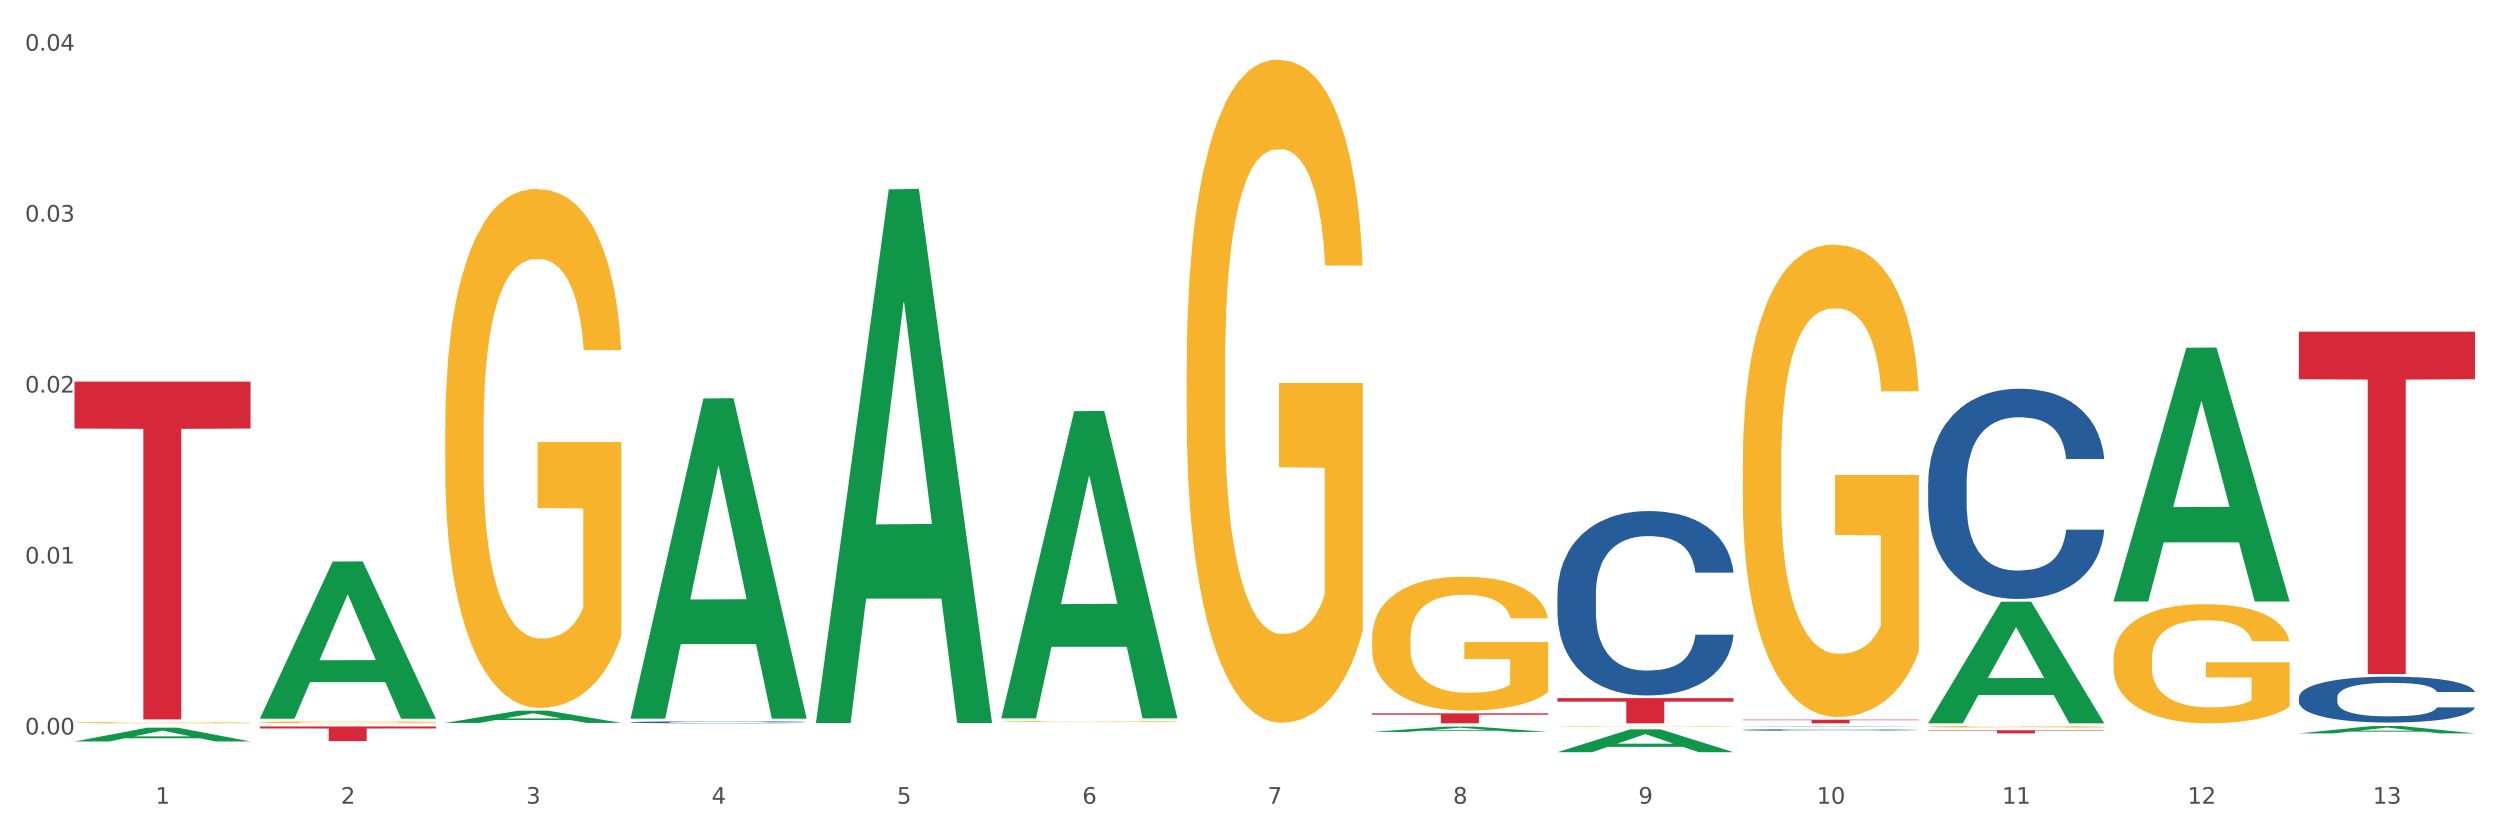 <?xml version="1.0" encoding="utf-8" standalone="no"?>
<!DOCTYPE svg PUBLIC "-//W3C//DTD SVG 1.1//EN"
  "http://www.w3.org/Graphics/SVG/1.1/DTD/svg11.dtd">
<svg xmlns:xlink="http://www.w3.org/1999/xlink" width="1080pt" height="360pt" viewBox="0 0 1080 360" xmlns="http://www.w3.org/2000/svg" version="1.1">
 <rect x="0" y="0" width="1080" height="360" fill="#333333" stroke="none"/>
 <defs>
  <style type="text/css">*{stroke-linejoin: round; stroke-linecap: butt}</style>
 </defs>
 <g id="figure_1">
  <g id="patch_1">
   <path d="M 0 360 
L 1080 360 
L 1080 0 
L 0 0 
z
" style="fill: #ffffff; stroke: #ffffff; stroke-linejoin: miter"/>
  </g>
  <g id="axes_1">
   <g id="matplotlib.axis_1">
    <g id="xtick_1">
     <g id="text_1">
      <!-- 1 -->
      <g style="fill: #4d4d4d" transform="translate(67.159 347.204) scale(0.096 -0.096)">
       <defs>
        <path id="DejaVuSans-31" d="M 794 531 
L 1825 531 
L 1825 4091 
L 703 3866 
L 703 4441 
L 1819 4666 
L 2450 4666 
L 2450 531 
L 3481 531 
L 3481 0 
L 794 0 
L 794 531 
z
" transform="scale(0.016)"/>
       </defs>
       <use xlink:href="#DejaVuSans-31"/>
      </g>
     </g>
    </g>
    <g id="xtick_2">
     <g id="text_2">
      <!-- 2 -->
      <g style="fill: #4d4d4d" transform="translate(147.238 347.204) scale(0.096 -0.096)">
       <defs>
        <path id="DejaVuSans-32" d="M 1228 531 
L 3431 531 
L 3431 0 
L 469 0 
L 469 531 
Q 828 903 1448 1529 
Q 2069 2156 2228 2338 
Q 2531 2678 2651 2914 
Q 2772 3150 2772 3378 
Q 2772 3750 2511 3984 
Q 2250 4219 1831 4219 
Q 1534 4219 1204 4116 
Q 875 4013 500 3803 
L 500 4441 
Q 881 4594 1212 4672 
Q 1544 4750 1819 4750 
Q 2544 4750 2975 4387 
Q 3406 4025 3406 3419 
Q 3406 3131 3298 2873 
Q 3191 2616 2906 2266 
Q 2828 2175 2409 1742 
Q 1991 1309 1228 531 
z
" transform="scale(0.016)"/>
       </defs>
       <use xlink:href="#DejaVuSans-32"/>
      </g>
     </g>
    </g>
    <g id="xtick_3">
     <g id="text_3">
      <!-- 3 -->
      <g style="fill: #4d4d4d" transform="translate(227.317 347.204) scale(0.096 -0.096)">
       <defs>
        <path id="DejaVuSans-33" d="M 2597 2516 
Q 3050 2419 3304 2112 
Q 3559 1806 3559 1356 
Q 3559 666 3084 287 
Q 2609 -91 1734 -91 
Q 1441 -91 1130 -33 
Q 819 25 488 141 
L 488 750 
Q 750 597 1062 519 
Q 1375 441 1716 441 
Q 2309 441 2620 675 
Q 2931 909 2931 1356 
Q 2931 1769 2642 2001 
Q 2353 2234 1838 2234 
L 1294 2234 
L 1294 2753 
L 1863 2753 
Q 2328 2753 2575 2939 
Q 2822 3125 2822 3475 
Q 2822 3834 2567 4026 
Q 2313 4219 1838 4219 
Q 1578 4219 1281 4162 
Q 984 4106 628 3988 
L 628 4550 
Q 988 4650 1302 4700 
Q 1616 4750 1894 4750 
Q 2613 4750 3031 4423 
Q 3450 4097 3450 3541 
Q 3450 3153 3228 2886 
Q 3006 2619 2597 2516 
z
" transform="scale(0.016)"/>
       </defs>
       <use xlink:href="#DejaVuSans-33"/>
      </g>
     </g>
    </g>
    <g id="xtick_4">
     <g id="text_4">
      <!-- 4 -->
      <g style="fill: #4d4d4d" transform="translate(307.396 347.204) scale(0.096 -0.096)">
       <defs>
        <path id="DejaVuSans-34" d="M 2419 4116 
L 825 1625 
L 2419 1625 
L 2419 4116 
z
M 2253 4666 
L 3047 4666 
L 3047 1625 
L 3713 1625 
L 3713 1100 
L 3047 1100 
L 3047 0 
L 2419 0 
L 2419 1100 
L 313 1100 
L 313 1709 
L 2253 4666 
z
" transform="scale(0.016)"/>
       </defs>
       <use xlink:href="#DejaVuSans-34"/>
      </g>
     </g>
    </g>
    <g id="xtick_5">
     <g id="text_5">
      <!-- 5 -->
      <g style="fill: #4d4d4d" transform="translate(387.475 347.204) scale(0.096 -0.096)">
       <defs>
        <path id="DejaVuSans-35" d="M 691 4666 
L 3169 4666 
L 3169 4134 
L 1269 4134 
L 1269 2991 
Q 1406 3038 1543 3061 
Q 1681 3084 1819 3084 
Q 2600 3084 3056 2656 
Q 3513 2228 3513 1497 
Q 3513 744 3044 326 
Q 2575 -91 1722 -91 
Q 1428 -91 1123 -41 
Q 819 9 494 109 
L 494 744 
Q 775 591 1075 516 
Q 1375 441 1709 441 
Q 2250 441 2565 725 
Q 2881 1009 2881 1497 
Q 2881 1984 2565 2268 
Q 2250 2553 1709 2553 
Q 1456 2553 1204 2497 
Q 953 2441 691 2322 
L 691 4666 
z
" transform="scale(0.016)"/>
       </defs>
       <use xlink:href="#DejaVuSans-35"/>
      </g>
     </g>
    </g>
    <g id="xtick_6">
     <g id="text_6">
      <!-- 6 -->
      <g style="fill: #4d4d4d" transform="translate(467.554 347.204) scale(0.096 -0.096)">
       <defs>
        <path id="DejaVuSans-36" d="M 2113 2584 
Q 1688 2584 1439 2293 
Q 1191 2003 1191 1497 
Q 1191 994 1439 701 
Q 1688 409 2113 409 
Q 2538 409 2786 701 
Q 3034 994 3034 1497 
Q 3034 2003 2786 2293 
Q 2538 2584 2113 2584 
z
M 3366 4563 
L 3366 3988 
Q 3128 4100 2886 4159 
Q 2644 4219 2406 4219 
Q 1781 4219 1451 3797 
Q 1122 3375 1075 2522 
Q 1259 2794 1537 2939 
Q 1816 3084 2150 3084 
Q 2853 3084 3261 2657 
Q 3669 2231 3669 1497 
Q 3669 778 3244 343 
Q 2819 -91 2113 -91 
Q 1303 -91 875 529 
Q 447 1150 447 2328 
Q 447 3434 972 4092 
Q 1497 4750 2381 4750 
Q 2619 4750 2861 4703 
Q 3103 4656 3366 4563 
z
" transform="scale(0.016)"/>
       </defs>
       <use xlink:href="#DejaVuSans-36"/>
      </g>
     </g>
    </g>
    <g id="xtick_7">
     <g id="text_7">
      <!-- 7 -->
      <g style="fill: #4d4d4d" transform="translate(547.634 347.204) scale(0.096 -0.096)">
       <defs>
        <path id="DejaVuSans-37" d="M 525 4666 
L 3525 4666 
L 3525 4397 
L 1831 0 
L 1172 0 
L 2766 4134 
L 525 4134 
L 525 4666 
z
" transform="scale(0.016)"/>
       </defs>
       <use xlink:href="#DejaVuSans-37"/>
      </g>
     </g>
    </g>
    <g id="xtick_8">
     <g id="text_8">
      <!-- 8 -->
      <g style="fill: #4d4d4d" transform="translate(627.713 347.204) scale(0.096 -0.096)">
       <defs>
        <path id="DejaVuSans-38" d="M 2034 2216 
Q 1584 2216 1326 1975 
Q 1069 1734 1069 1313 
Q 1069 891 1326 650 
Q 1584 409 2034 409 
Q 2484 409 2743 651 
Q 3003 894 3003 1313 
Q 3003 1734 2745 1975 
Q 2488 2216 2034 2216 
z
M 1403 2484 
Q 997 2584 770 2862 
Q 544 3141 544 3541 
Q 544 4100 942 4425 
Q 1341 4750 2034 4750 
Q 2731 4750 3128 4425 
Q 3525 4100 3525 3541 
Q 3525 3141 3298 2862 
Q 3072 2584 2669 2484 
Q 3125 2378 3379 2068 
Q 3634 1759 3634 1313 
Q 3634 634 3220 271 
Q 2806 -91 2034 -91 
Q 1263 -91 848 271 
Q 434 634 434 1313 
Q 434 1759 690 2068 
Q 947 2378 1403 2484 
z
M 1172 3481 
Q 1172 3119 1398 2916 
Q 1625 2713 2034 2713 
Q 2441 2713 2670 2916 
Q 2900 3119 2900 3481 
Q 2900 3844 2670 4047 
Q 2441 4250 2034 4250 
Q 1625 4250 1398 4047 
Q 1172 3844 1172 3481 
z
" transform="scale(0.016)"/>
       </defs>
       <use xlink:href="#DejaVuSans-38"/>
      </g>
     </g>
    </g>
    <g id="xtick_9">
     <g id="text_9">
      <!-- 9 -->
      <g style="fill: #4d4d4d" transform="translate(707.792 347.204) scale(0.096 -0.096)">
       <defs>
        <path id="DejaVuSans-39" d="M 703 97 
L 703 672 
Q 941 559 1184 500 
Q 1428 441 1663 441 
Q 2288 441 2617 861 
Q 2947 1281 2994 2138 
Q 2813 1869 2534 1725 
Q 2256 1581 1919 1581 
Q 1219 1581 811 2004 
Q 403 2428 403 3163 
Q 403 3881 828 4315 
Q 1253 4750 1959 4750 
Q 2769 4750 3195 4129 
Q 3622 3509 3622 2328 
Q 3622 1225 3098 567 
Q 2575 -91 1691 -91 
Q 1453 -91 1209 -44 
Q 966 3 703 97 
z
M 1959 2075 
Q 2384 2075 2632 2365 
Q 2881 2656 2881 3163 
Q 2881 3666 2632 3958 
Q 2384 4250 1959 4250 
Q 1534 4250 1286 3958 
Q 1038 3666 1038 3163 
Q 1038 2656 1286 2365 
Q 1534 2075 1959 2075 
z
" transform="scale(0.016)"/>
       </defs>
       <use xlink:href="#DejaVuSans-39"/>
      </g>
     </g>
    </g>
    <g id="xtick_10">
     <g id="text_10">
      <!-- 10 -->
      <g style="fill: #4d4d4d" transform="translate(784.817 347.204) scale(0.096 -0.096)">
       <defs>
        <path id="DejaVuSans-30" d="M 2034 4250 
Q 1547 4250 1301 3770 
Q 1056 3291 1056 2328 
Q 1056 1369 1301 889 
Q 1547 409 2034 409 
Q 2525 409 2770 889 
Q 3016 1369 3016 2328 
Q 3016 3291 2770 3770 
Q 2525 4250 2034 4250 
z
M 2034 4750 
Q 2819 4750 3233 4129 
Q 3647 3509 3647 2328 
Q 3647 1150 3233 529 
Q 2819 -91 2034 -91 
Q 1250 -91 836 529 
Q 422 1150 422 2328 
Q 422 3509 836 4129 
Q 1250 4750 2034 4750 
z
" transform="scale(0.016)"/>
       </defs>
       <use xlink:href="#DejaVuSans-31"/>
       <use xlink:href="#DejaVuSans-30" transform="translate(63.623 0)"/>
      </g>
     </g>
    </g>
    <g id="xtick_11">
     <g id="text_11">
      <!-- 11 -->
      <g style="fill: #4d4d4d" transform="translate(864.896 347.204) scale(0.096 -0.096)">
       <use xlink:href="#DejaVuSans-31"/>
       <use xlink:href="#DejaVuSans-31" transform="translate(63.623 0)"/>
      </g>
     </g>
    </g>
    <g id="xtick_12">
     <g id="text_12">
      <!-- 12 -->
      <g style="fill: #4d4d4d" transform="translate(944.975 347.204) scale(0.096 -0.096)">
       <use xlink:href="#DejaVuSans-31"/>
       <use xlink:href="#DejaVuSans-32" transform="translate(63.623 0)"/>
      </g>
     </g>
    </g>
    <g id="xtick_13">
     <g id="text_13">
      <!-- 13 -->
      <g style="fill: #4d4d4d" transform="translate(1025.054 347.204) scale(0.096 -0.096)">
       <use xlink:href="#DejaVuSans-31"/>
       <use xlink:href="#DejaVuSans-33" transform="translate(63.623 0)"/>
      </g>
     </g>
    </g>
    <g id="xtick_14"/>
    <g id="xtick_15"/>
    <g id="xtick_16"/>
    <g id="xtick_17"/>
    <g id="xtick_18"/>
    <g id="xtick_19"/>
    <g id="xtick_20"/>
    <g id="xtick_21"/>
    <g id="xtick_22"/>
    <g id="xtick_23"/>
    <g id="xtick_24"/>
    <g id="xtick_25"/>
   </g>
   <g id="matplotlib.axis_2">
    <g id="ytick_1">
     <g id="text_14">
      <!-- 0.00 -->
      <g style="fill: #4d4d4d" transform="translate(10.8 317.291) scale(0.096 -0.096)">
       <defs>
        <path id="DejaVuSans-2e" d="M 684 794 
L 1344 794 
L 1344 0 
L 684 0 
L 684 794 
z
" transform="scale(0.016)"/>
       </defs>
       <use xlink:href="#DejaVuSans-30"/>
       <use xlink:href="#DejaVuSans-2e" transform="translate(63.623 0)"/>
       <use xlink:href="#DejaVuSans-30" transform="translate(95.41 0)"/>
       <use xlink:href="#DejaVuSans-30" transform="translate(159.033 0)"/>
      </g>
     </g>
    </g>
    <g id="ytick_2">
     <g id="text_15">
      <!-- 0.01 -->
      <g style="fill: #4d4d4d" transform="translate(10.8 243.444) scale(0.096 -0.096)">
       <use xlink:href="#DejaVuSans-30"/>
       <use xlink:href="#DejaVuSans-2e" transform="translate(63.623 0)"/>
       <use xlink:href="#DejaVuSans-30" transform="translate(95.41 0)"/>
       <use xlink:href="#DejaVuSans-31" transform="translate(159.033 0)"/>
      </g>
     </g>
    </g>
    <g id="ytick_3">
     <g id="text_16">
      <!-- 0.02 -->
      <g style="fill: #4d4d4d" transform="translate(10.8 169.597) scale(0.096 -0.096)">
       <use xlink:href="#DejaVuSans-30"/>
       <use xlink:href="#DejaVuSans-2e" transform="translate(63.623 0)"/>
       <use xlink:href="#DejaVuSans-30" transform="translate(95.41 0)"/>
       <use xlink:href="#DejaVuSans-32" transform="translate(159.033 0)"/>
      </g>
     </g>
    </g>
    <g id="ytick_4">
     <g id="text_17">
      <!-- 0.03 -->
      <g style="fill: #4d4d4d" transform="translate(10.8 95.75) scale(0.096 -0.096)">
       <use xlink:href="#DejaVuSans-30"/>
       <use xlink:href="#DejaVuSans-2e" transform="translate(63.623 0)"/>
       <use xlink:href="#DejaVuSans-30" transform="translate(95.41 0)"/>
       <use xlink:href="#DejaVuSans-33" transform="translate(159.033 0)"/>
      </g>
     </g>
    </g>
    <g id="ytick_5">
     <g id="text_18">
      <!-- 0.04 -->
      <g style="fill: #4d4d4d" transform="translate(10.8 21.903) scale(0.096 -0.096)">
       <use xlink:href="#DejaVuSans-30"/>
       <use xlink:href="#DejaVuSans-2e" transform="translate(63.623 0)"/>
       <use xlink:href="#DejaVuSans-30" transform="translate(95.41 0)"/>
       <use xlink:href="#DejaVuSans-34" transform="translate(159.033 0)"/>
      </g>
     </g>
    </g>
    <g id="ytick_6"/>
    <g id="ytick_7"/>
    <g id="ytick_8"/>
    <g id="ytick_9"/>
   </g>
   <g id="PolyCollection_1">
    <path d="M 32.175 320.307 
L 32.253 320.302 
L 63.625 314.354 
L 76.644 314.348 
L 108.25 320.319 
L 93.192 320.319 
L 86.369 318.928 
L 53.978 318.928 
L 53.743 318.951 
L 47.155 320.319 
L 32.175 320.319 
L 32.175 320.307 
L 58.056 318.099 
L 82.291 318.093 
L 70.291 315.621 
L 70.134 315.61 
L 69.977 315.626 
L 57.978 318.093 
L 58.056 318.099 
L 32.175 320.307 
z
" clip-path="url(#pa1e7efad2f)" style="fill: #109648"/>
    <path d="M 832.967 315.479 
L 909.042 315.479 
L 909.042 315.667 
L 879.116 315.668 
L 879.116 316.83 
L 862.712 316.83 
L 862.712 315.668 
L 832.967 315.667 
L 832.967 315.48 
L 832.967 315.479 
z
" clip-path="url(#pa1e7efad2f)" style="fill: #d62839"/>
    <path d="M 752.887 310.908 
L 828.963 310.908 
L 828.963 311.128 
L 799.037 311.13 
L 799.037 312.493 
L 782.632 312.493 
L 782.632 311.13 
L 752.887 311.128 
L 752.887 310.909 
L 752.887 310.908 
z
" clip-path="url(#pa1e7efad2f)" style="fill: #d62839"/>
    <path d="M 672.808 301.597 
L 748.883 301.597 
L 748.883 303.111 
L 718.958 303.122 
L 718.958 312.493 
L 702.553 312.493 
L 702.553 303.122 
L 672.808 303.111 
L 672.808 301.607 
L 672.808 301.597 
z
" clip-path="url(#pa1e7efad2f)" style="fill: #d62839"/>
    <path d="M 592.729 308.157 
L 668.804 308.157 
L 668.804 308.76 
L 638.879 308.764 
L 638.879 312.493 
L 622.474 312.493 
L 622.474 308.764 
L 592.729 308.76 
L 592.729 308.161 
L 592.729 308.157 
z
" clip-path="url(#pa1e7efad2f)" style="fill: #d62839"/>
    <path d="M 112.254 313.825 
L 188.329 313.825 
L 188.329 314.707 
L 158.404 314.713 
L 158.404 320.168 
L 141.999 320.168 
L 141.999 314.713 
L 112.254 314.707 
L 112.254 313.831 
L 112.254 313.825 
z
" clip-path="url(#pa1e7efad2f)" style="fill: #d62839"/>
    <path d="M 32.175 164.846 
L 108.25 164.846 
L 108.25 185.128 
L 78.325 185.265 
L 78.325 310.79 
L 61.92 310.79 
L 61.92 185.265 
L 32.175 185.128 
L 32.175 164.983 
L 32.175 164.846 
z
" clip-path="url(#pa1e7efad2f)" style="fill: #d62839"/>
    <path d="M 272.412 312.01 
L 272.502 312.009 
L 272.502 311.987 
L 272.772 311.956 
L 273.761 311.9 
L 275.02 311.858 
L 277.178 311.808 
L 278.347 311.787 
L 279.876 311.764 
L 283.023 311.727 
L 286.62 311.695 
L 289.138 311.677 
L 291.027 311.666 
L 295.253 311.646 
L 297.681 311.637 
L 300.199 311.63 
L 302.357 311.625 
L 305.954 311.619 
L 308.831 311.617 
L 312.159 311.616 
L 314.946 311.617 
L 318.633 311.62 
L 324.028 311.63 
L 326.097 311.635 
L 328.884 311.645 
L 331.762 311.658 
L 334.1 311.671 
L 336.798 311.689 
L 339.585 311.713 
L 342.283 311.743 
L 344.171 311.771 
L 345.7 311.801 
L 347.049 311.837 
L 348.038 311.876 
L 348.488 311.909 
L 332.032 311.909 
L 331.582 311.879 
L 330.683 311.847 
L 329.784 311.826 
L 328.794 311.808 
L 327.266 311.788 
L 325.917 311.775 
L 323.669 311.76 
L 321.601 311.751 
L 319.892 311.745 
L 317.824 311.74 
L 313.418 311.735 
L 310.27 311.735 
L 308.292 311.737 
L 305.864 311.741 
L 303.796 311.747 
L 301.368 311.756 
L 299.479 311.767 
L 297.591 311.78 
L 296.512 311.79 
L 294.893 311.807 
L 293.814 311.822 
L 292.375 311.847 
L 291.566 311.864 
L 290.127 311.91 
L 289.498 311.943 
L 289.228 311.967 
L 289.048 311.992 
L 289.048 312.117 
L 289.588 312.173 
L 290.037 312.197 
L 290.757 312.224 
L 292.106 312.26 
L 294.084 312.294 
L 296.152 312.319 
L 297.861 312.334 
L 299.479 312.345 
L 301.098 312.354 
L 303.076 312.362 
L 304.695 312.367 
L 307.123 312.372 
L 310 312.374 
L 312.249 312.374 
L 316.835 312.37 
L 318.903 312.366 
L 320.881 312.36 
L 323.039 312.352 
L 324.748 312.342 
L 325.737 312.335 
L 327.356 312.32 
L 328.615 312.304 
L 329.694 312.285 
L 330.413 312.269 
L 331.222 312.245 
L 331.852 312.218 
L 332.032 312.204 
L 348.488 312.204 
L 348.128 312.232 
L 347.498 312.26 
L 346.24 312.298 
L 345.25 312.32 
L 343.722 312.346 
L 342.103 312.368 
L 339.855 312.393 
L 337.787 312.412 
L 335.629 312.428 
L 333.291 312.442 
L 329.064 312.462 
L 327.535 312.468 
L 324.298 312.477 
L 321.78 312.483 
L 318.094 312.489 
L 314.317 312.492 
L 310.36 312.493 
L 306.853 312.491 
L 302.986 312.486 
L 300.558 312.481 
L 297.861 312.474 
L 294.713 312.463 
L 291.746 312.449 
L 288.958 312.433 
L 286.351 312.415 
L 283.923 312.394 
L 280.775 312.36 
L 278.437 312.326 
L 276.729 312.295 
L 275.56 312.268 
L 274.391 312.235 
L 273.761 312.212 
L 272.772 312.156 
L 272.412 312.104 
L 272.412 312.01 
z
" clip-path="url(#pa1e7efad2f)" style="fill: #255c99"/>
    <path d="M 672.808 256.572 
L 672.898 256.499 
L 672.898 254.462 
L 673.168 251.697 
L 674.157 246.604 
L 675.416 242.748 
L 677.574 238.237 
L 678.743 236.345 
L 680.272 234.235 
L 683.419 230.816 
L 687.016 227.905 
L 689.534 226.304 
L 691.422 225.286 
L 695.649 223.467 
L 698.077 222.667 
L 700.595 222.012 
L 702.753 221.575 
L 706.35 221.066 
L 709.227 220.848 
L 712.554 220.775 
L 715.342 220.848 
L 719.029 221.139 
L 724.424 222.012 
L 726.492 222.521 
L 729.28 223.394 
L 732.158 224.558 
L 734.496 225.722 
L 737.193 227.396 
L 739.981 229.579 
L 742.679 232.343 
L 744.567 234.89 
L 746.096 237.582 
L 747.445 240.856 
L 748.434 244.421 
L 748.883 247.405 
L 732.427 247.405 
L 731.978 244.712 
L 731.079 241.802 
L 730.179 239.838 
L 729.19 238.237 
L 727.661 236.418 
L 726.313 235.254 
L 724.065 233.871 
L 721.996 232.998 
L 720.288 232.489 
L 718.22 232.052 
L 713.813 231.616 
L 710.666 231.616 
L 708.688 231.761 
L 706.26 232.125 
L 704.191 232.634 
L 701.764 233.508 
L 699.875 234.453 
L 697.987 235.69 
L 696.908 236.563 
L 695.289 238.164 
L 694.21 239.474 
L 692.771 241.729 
L 691.962 243.33 
L 690.523 247.477 
L 689.894 250.533 
L 689.624 252.643 
L 689.444 254.971 
L 689.444 266.322 
L 689.984 271.415 
L 690.433 273.598 
L 691.153 276.071 
L 692.501 279.273 
L 694.48 282.402 
L 696.548 284.657 
L 698.257 286.039 
L 699.875 287.058 
L 701.494 287.858 
L 703.472 288.586 
L 705.091 289.023 
L 707.519 289.459 
L 710.396 289.677 
L 712.644 289.677 
L 717.23 289.314 
L 719.299 288.95 
L 721.277 288.44 
L 723.435 287.64 
L 725.144 286.767 
L 726.133 286.112 
L 727.751 284.73 
L 729.01 283.275 
L 730.089 281.601 
L 730.809 280.146 
L 731.618 277.963 
L 732.248 275.489 
L 732.427 274.18 
L 748.883 274.18 
L 748.524 276.799 
L 747.894 279.346 
L 746.635 282.765 
L 745.646 284.73 
L 744.117 287.131 
L 742.499 289.168 
L 740.251 291.424 
L 738.183 293.097 
L 736.024 294.552 
L 733.686 295.862 
L 729.46 297.681 
L 727.931 298.19 
L 724.694 299.063 
L 722.176 299.573 
L 718.489 300.082 
L 714.713 300.373 
L 710.756 300.446 
L 707.249 300.3 
L 703.382 299.864 
L 700.954 299.427 
L 698.257 298.772 
L 695.109 297.754 
L 692.142 296.517 
L 689.354 295.062 
L 686.746 293.388 
L 684.318 291.496 
L 681.171 288.368 
L 678.833 285.312 
L 677.125 282.474 
L 675.956 280.073 
L 674.787 277.017 
L 674.157 274.907 
L 673.168 269.814 
L 672.808 265.085 
L 672.808 256.572 
z
" clip-path="url(#pa1e7efad2f)" style="fill: #255c99"/>
    <path d="M 752.887 315.334 
L 752.977 315.334 
L 752.977 315.316 
L 753.247 315.293 
L 754.236 315.25 
L 755.495 315.217 
L 757.653 315.179 
L 758.822 315.163 
L 760.351 315.145 
L 763.498 315.116 
L 767.095 315.091 
L 769.613 315.078 
L 771.501 315.069 
L 775.728 315.054 
L 778.156 315.047 
L 780.674 315.041 
L 782.832 315.038 
L 786.429 315.033 
L 789.306 315.031 
L 792.633 315.031 
L 795.421 315.031 
L 799.108 315.034 
L 804.503 315.041 
L 806.572 315.046 
L 809.359 315.053 
L 812.237 315.063 
L 814.575 315.073 
L 817.273 315.087 
L 820.06 315.105 
L 822.758 315.129 
L 824.646 315.15 
L 826.175 315.173 
L 827.524 315.201 
L 828.513 315.231 
L 828.963 315.257 
L 812.507 315.257 
L 812.057 315.234 
L 811.158 315.209 
L 810.258 315.192 
L 809.269 315.179 
L 807.741 315.163 
L 806.392 315.154 
L 804.144 315.142 
L 802.075 315.134 
L 800.367 315.13 
L 798.299 315.126 
L 793.892 315.123 
L 790.745 315.123 
L 788.767 315.124 
L 786.339 315.127 
L 784.271 315.131 
L 781.843 315.139 
L 779.954 315.147 
L 778.066 315.157 
L 776.987 315.165 
L 775.368 315.178 
L 774.289 315.189 
L 772.85 315.208 
L 772.041 315.222 
L 770.602 315.257 
L 769.973 315.283 
L 769.703 315.301 
L 769.523 315.321 
L 769.523 315.417 
L 770.063 315.46 
L 770.512 315.479 
L 771.232 315.5 
L 772.581 315.527 
L 774.559 315.553 
L 776.627 315.572 
L 778.336 315.584 
L 779.954 315.593 
L 781.573 315.6 
L 783.551 315.606 
L 785.17 315.609 
L 787.598 315.613 
L 790.475 315.615 
L 792.723 315.615 
L 797.31 315.612 
L 799.378 315.609 
L 801.356 315.605 
L 803.514 315.598 
L 805.223 315.59 
L 806.212 315.585 
L 807.831 315.573 
L 809.089 315.561 
L 810.169 315.547 
L 810.888 315.534 
L 811.697 315.516 
L 812.327 315.495 
L 812.507 315.484 
L 828.963 315.484 
L 828.603 315.506 
L 827.973 315.527 
L 826.714 315.556 
L 825.725 315.573 
L 824.197 315.593 
L 822.578 315.611 
L 820.33 315.63 
L 818.262 315.644 
L 816.104 315.656 
L 813.765 315.667 
L 809.539 315.683 
L 808.01 315.687 
L 804.773 315.695 
L 802.255 315.699 
L 798.568 315.703 
L 794.792 315.706 
L 790.835 315.706 
L 787.328 315.705 
L 783.461 315.701 
L 781.033 315.698 
L 778.336 315.692 
L 775.188 315.683 
L 772.221 315.673 
L 769.433 315.661 
L 766.825 315.646 
L 764.398 315.63 
L 761.25 315.604 
L 758.912 315.578 
L 757.204 315.554 
L 756.035 315.534 
L 754.866 315.508 
L 754.236 315.49 
L 753.247 315.447 
L 752.887 315.406 
L 752.887 315.334 
z
" clip-path="url(#pa1e7efad2f)" style="fill: #255c99"/>
    <path d="M 832.967 208.736 
L 833.056 208.654 
L 833.056 206.331 
L 833.326 203.18 
L 834.315 197.374 
L 835.574 192.978 
L 837.732 187.836 
L 838.901 185.68 
L 840.43 183.275 
L 843.577 179.377 
L 847.174 176.059 
L 849.692 174.235 
L 851.581 173.074 
L 855.807 171 
L 858.235 170.088 
L 860.753 169.341 
L 862.911 168.844 
L 866.508 168.263 
L 869.385 168.014 
L 872.713 167.931 
L 875.5 168.014 
L 879.187 168.346 
L 884.583 169.341 
L 886.651 169.922 
L 889.438 170.917 
L 892.316 172.244 
L 894.654 173.571 
L 897.352 175.479 
L 900.139 177.967 
L 902.837 181.118 
L 904.725 184.021 
L 906.254 187.09 
L 907.603 190.822 
L 908.592 194.886 
L 909.042 198.286 
L 892.586 198.286 
L 892.136 195.218 
L 891.237 191.9 
L 890.338 189.661 
L 889.348 187.836 
L 887.82 185.763 
L 886.471 184.436 
L 884.223 182.86 
L 882.155 181.865 
L 880.446 181.284 
L 878.378 180.787 
L 873.972 180.289 
L 870.824 180.289 
L 868.846 180.455 
L 866.418 180.87 
L 864.35 181.45 
L 861.922 182.445 
L 860.033 183.524 
L 858.145 184.934 
L 857.066 185.929 
L 855.447 187.753 
L 854.368 189.246 
L 852.929 191.817 
L 852.12 193.642 
L 850.681 198.369 
L 850.052 201.853 
L 849.782 204.258 
L 849.602 206.912 
L 849.602 219.85 
L 850.142 225.656 
L 850.591 228.144 
L 851.311 230.964 
L 852.66 234.613 
L 854.638 238.179 
L 856.706 240.75 
L 858.415 242.326 
L 860.033 243.487 
L 861.652 244.399 
L 863.63 245.229 
L 865.249 245.726 
L 867.677 246.224 
L 870.554 246.473 
L 872.803 246.473 
L 877.389 246.058 
L 879.457 245.643 
L 881.435 245.063 
L 883.593 244.151 
L 885.302 243.155 
L 886.291 242.409 
L 887.91 240.833 
L 889.169 239.174 
L 890.248 237.267 
L 890.967 235.608 
L 891.776 233.12 
L 892.406 230.3 
L 892.586 228.807 
L 909.042 228.807 
L 908.682 231.793 
L 908.053 234.696 
L 906.794 238.594 
L 905.804 240.833 
L 904.276 243.57 
L 902.657 245.892 
L 900.409 248.463 
L 898.341 250.371 
L 896.183 252.03 
L 893.845 253.522 
L 889.618 255.596 
L 888.09 256.176 
L 884.852 257.172 
L 882.334 257.752 
L 878.648 258.333 
L 874.871 258.665 
L 870.914 258.747 
L 867.407 258.582 
L 863.54 258.084 
L 861.113 257.586 
L 858.415 256.84 
L 855.268 255.679 
L 852.3 254.269 
L 849.512 252.61 
L 846.905 250.703 
L 844.477 248.546 
L 841.329 244.98 
L 838.991 241.497 
L 837.283 238.262 
L 836.114 235.525 
L 834.945 232.042 
L 834.315 229.637 
L 833.326 223.831 
L 832.967 218.44 
L 832.967 208.736 
z
" clip-path="url(#pa1e7efad2f)" style="fill: #255c99"/>
    <path d="M 993.125 301.218 
L 993.215 301.2 
L 993.215 300.693 
L 993.485 300.005 
L 994.474 298.738 
L 995.733 297.778 
L 997.891 296.656 
L 999.06 296.185 
L 1000.588 295.66 
L 1003.736 294.809 
L 1007.333 294.085 
L 1009.851 293.686 
L 1011.739 293.433 
L 1015.965 292.98 
L 1018.393 292.781 
L 1020.911 292.618 
L 1023.069 292.51 
L 1026.666 292.383 
L 1029.544 292.328 
L 1032.871 292.31 
L 1035.659 292.328 
L 1039.345 292.401 
L 1044.741 292.618 
L 1046.809 292.745 
L 1049.597 292.962 
L 1052.474 293.252 
L 1054.812 293.542 
L 1057.51 293.958 
L 1060.298 294.501 
L 1062.995 295.189 
L 1064.884 295.823 
L 1066.412 296.493 
L 1067.761 297.307 
L 1068.75 298.195 
L 1069.2 298.937 
L 1052.744 298.937 
L 1052.294 298.267 
L 1051.395 297.543 
L 1050.496 297.054 
L 1049.507 296.656 
L 1047.978 296.203 
L 1046.629 295.913 
L 1044.381 295.569 
L 1042.313 295.352 
L 1040.604 295.225 
L 1038.536 295.117 
L 1034.13 295.008 
L 1030.983 295.008 
L 1029.004 295.044 
L 1026.576 295.135 
L 1024.508 295.262 
L 1022.08 295.479 
L 1020.192 295.714 
L 1018.303 296.022 
L 1017.224 296.239 
L 1015.606 296.638 
L 1014.527 296.963 
L 1013.088 297.525 
L 1012.278 297.923 
L 1010.84 298.955 
L 1010.21 299.715 
L 1009.94 300.241 
L 1009.761 300.82 
L 1009.761 303.644 
L 1010.3 304.912 
L 1010.75 305.455 
L 1011.469 306.071 
L 1012.818 306.867 
L 1014.796 307.646 
L 1016.865 308.207 
L 1018.573 308.551 
L 1020.192 308.804 
L 1021.81 309.004 
L 1023.789 309.185 
L 1025.407 309.293 
L 1027.835 309.402 
L 1030.713 309.456 
L 1032.961 309.456 
L 1037.547 309.366 
L 1039.615 309.275 
L 1041.594 309.148 
L 1043.752 308.949 
L 1045.46 308.732 
L 1046.449 308.569 
L 1048.068 308.225 
L 1049.327 307.863 
L 1050.406 307.447 
L 1051.125 307.084 
L 1051.935 306.541 
L 1052.564 305.926 
L 1052.744 305.6 
L 1069.2 305.6 
L 1068.84 306.252 
L 1068.211 306.885 
L 1066.952 307.736 
L 1065.963 308.225 
L 1064.434 308.823 
L 1062.815 309.33 
L 1060.567 309.891 
L 1058.499 310.307 
L 1056.341 310.669 
L 1054.003 310.995 
L 1049.777 311.448 
L 1048.248 311.575 
L 1045.011 311.792 
L 1042.493 311.919 
L 1038.806 312.045 
L 1035.029 312.118 
L 1031.072 312.136 
L 1027.565 312.1 
L 1023.699 311.991 
L 1021.271 311.882 
L 1018.573 311.719 
L 1015.426 311.466 
L 1012.458 311.158 
L 1009.671 310.796 
L 1007.063 310.38 
L 1004.635 309.909 
L 1001.488 309.13 
L 999.15 308.37 
L 997.441 307.664 
L 996.272 307.066 
L 995.103 306.306 
L 994.474 305.781 
L 993.485 304.513 
L 993.125 303.337 
L 993.125 301.218 
z
" clip-path="url(#pa1e7efad2f)" style="fill: #255c99"/>
    <path d="M 913.046 284.79 
L 913.135 284.743 
L 913.135 283.051 
L 913.315 281.595 
L 914.213 278.071 
L 915.561 275.158 
L 916.549 273.608 
L 917.537 272.339 
L 918.704 271.071 
L 920.141 269.755 
L 922.746 267.829 
L 924.363 266.842 
L 926.339 265.809 
L 929.931 264.305 
L 932.536 263.459 
L 935.231 262.755 
L 939.632 261.909 
L 942.506 261.533 
L 945.559 261.251 
L 949.242 261.063 
L 952.026 261.016 
L 958.134 261.157 
L 963.343 261.58 
L 965.858 261.909 
L 969.092 262.473 
L 970.798 262.849 
L 973.582 263.6 
L 976.457 264.587 
L 978.433 265.433 
L 981.397 267.03 
L 983.642 268.628 
L 985.708 270.601 
L 986.786 271.963 
L 987.594 273.232 
L 988.312 274.688 
L 989.031 276.991 
L 972.864 276.991 
L 972.235 275.346 
L 971.247 273.796 
L 969.81 272.292 
L 968.553 271.353 
L 966.397 270.178 
L 964.421 269.426 
L 962.355 268.862 
L 959.84 268.393 
L 957.864 268.158 
L 955.08 267.97 
L 949.601 268.017 
L 945.919 268.393 
L 943.404 268.862 
L 941.787 269.285 
L 940.35 269.755 
L 938.733 270.413 
L 936.847 271.4 
L 935.5 272.292 
L 934.153 273.42 
L 933.075 274.547 
L 932.087 275.863 
L 931.279 277.272 
L 930.65 278.729 
L 930.111 280.514 
L 929.662 283.474 
L 929.662 289.911 
L 929.841 291.367 
L 930.291 293.294 
L 930.829 294.75 
L 931.728 296.489 
L 932.536 297.663 
L 934.063 299.355 
L 935.769 300.764 
L 937.117 301.657 
L 938.464 302.408 
L 940.799 303.442 
L 943.404 304.288 
L 945.649 304.805 
L 948.703 305.274 
L 950.769 305.462 
L 952.565 305.556 
L 956.966 305.556 
L 960.11 305.415 
L 963.613 305.087 
L 966.307 304.664 
L 968.553 304.147 
L 971.068 303.301 
L 972.684 302.502 
L 972.684 292.683 
L 952.925 292.636 
L 952.925 286.105 
L 989.121 286.105 
L 989.121 305.274 
L 987.594 306.261 
L 985.887 307.154 
L 984.091 307.952 
L 981.397 308.939 
L 978.163 309.879 
L 975.289 310.537 
L 972.235 311.1 
L 968.643 311.617 
L 963.972 312.087 
L 961.098 312.275 
L 957.505 312.416 
L 953.284 312.463 
L 949.601 312.369 
L 946.009 312.134 
L 942.236 311.711 
L 938.554 311.1 
L 935.769 310.49 
L 932.985 309.738 
L 930.021 308.751 
L 927.686 307.812 
L 925.89 306.966 
L 923.914 305.885 
L 921.758 304.476 
L 920.141 303.207 
L 918.704 301.892 
L 917.177 300.2 
L 916.099 298.744 
L 915.022 296.911 
L 914.393 295.549 
L 913.674 293.435 
L 913.135 290.475 
L 913.046 284.79 
z
" clip-path="url(#pa1e7efad2f)" style="fill: #f7b32b"/>
    <path d="M 832.967 313.96 
L 833.056 313.959 
L 833.056 313.937 
L 833.236 313.917 
L 834.134 313.871 
L 835.481 313.832 
L 836.469 313.811 
L 837.457 313.794 
L 838.625 313.778 
L 840.062 313.76 
L 842.667 313.735 
L 844.283 313.721 
L 846.259 313.708 
L 849.852 313.688 
L 852.457 313.676 
L 855.151 313.667 
L 859.552 313.656 
L 862.427 313.651 
L 865.48 313.647 
L 869.163 313.645 
L 871.947 313.644 
L 878.055 313.646 
L 883.264 313.652 
L 885.779 313.656 
L 889.012 313.663 
L 890.719 313.668 
L 893.503 313.678 
L 896.377 313.691 
L 898.353 313.703 
L 901.317 313.724 
L 903.563 313.745 
L 905.629 313.771 
L 906.706 313.789 
L 907.515 313.806 
L 908.233 313.826 
L 908.952 313.856 
L 892.785 313.856 
L 892.156 313.834 
L 891.168 313.814 
L 889.731 313.794 
L 888.474 313.781 
L 886.318 313.766 
L 884.342 313.756 
L 882.276 313.748 
L 879.761 313.742 
L 877.785 313.739 
L 875.001 313.736 
L 869.522 313.737 
L 865.84 313.742 
L 863.325 313.748 
L 861.708 313.754 
L 860.271 313.76 
L 858.654 313.769 
L 856.768 313.782 
L 855.421 313.794 
L 854.074 313.809 
L 852.996 313.824 
L 852.008 313.841 
L 851.199 313.86 
L 850.571 313.879 
L 850.032 313.903 
L 849.583 313.942 
L 849.583 314.028 
L 849.762 314.047 
L 850.211 314.073 
L 850.75 314.092 
L 851.648 314.115 
L 852.457 314.131 
L 853.984 314.153 
L 855.69 314.172 
L 857.038 314.184 
L 858.385 314.194 
L 860.72 314.207 
L 863.325 314.219 
L 865.57 314.226 
L 868.624 314.232 
L 870.69 314.234 
L 872.486 314.236 
L 876.887 314.236 
L 880.031 314.234 
L 883.534 314.229 
L 886.228 314.224 
L 888.474 314.217 
L 890.988 314.206 
L 892.605 314.195 
L 892.605 314.065 
L 872.845 314.064 
L 872.845 313.977 
L 909.042 313.977 
L 909.042 314.232 
L 907.515 314.245 
L 905.808 314.257 
L 904.012 314.267 
L 901.317 314.28 
L 898.084 314.293 
L 895.21 314.302 
L 892.156 314.309 
L 888.563 314.316 
L 883.893 314.322 
L 881.019 314.325 
L 877.426 314.327 
L 873.205 314.327 
L 869.522 314.326 
L 865.929 314.323 
L 862.157 314.317 
L 858.475 314.309 
L 855.69 314.301 
L 852.906 314.291 
L 849.942 314.278 
L 847.607 314.266 
L 845.81 314.254 
L 843.834 314.24 
L 841.679 314.221 
L 840.062 314.204 
L 838.625 314.187 
L 837.098 314.164 
L 836.02 314.145 
L 834.942 314.121 
L 834.314 314.103 
L 833.595 314.075 
L 833.056 314.035 
L 832.967 313.96 
z
" clip-path="url(#pa1e7efad2f)" style="fill: #f7b32b"/>
    <path d="M 752.887 199.967 
L 752.977 199.78 
L 752.977 193.07 
L 753.157 187.291 
L 754.055 173.311 
L 755.402 161.754 
L 756.39 155.603 
L 757.378 150.57 
L 758.546 145.538 
L 759.983 140.318 
L 762.588 132.676 
L 764.204 128.762 
L 766.18 124.661 
L 769.773 118.696 
L 772.378 115.341 
L 775.072 112.545 
L 779.473 109.19 
L 782.347 107.698 
L 785.401 106.58 
L 789.084 105.834 
L 791.868 105.648 
L 797.976 106.207 
L 803.185 107.885 
L 805.7 109.19 
L 808.933 111.426 
L 810.64 112.918 
L 813.424 115.9 
L 816.298 119.814 
L 818.274 123.17 
L 821.238 129.507 
L 823.484 135.845 
L 825.549 143.674 
L 826.627 149.079 
L 827.436 154.112 
L 828.154 159.89 
L 828.873 169.024 
L 812.706 169.024 
L 812.077 162.5 
L 811.089 156.349 
L 809.652 150.384 
L 808.394 146.656 
L 806.239 141.996 
L 804.263 139.014 
L 802.197 136.777 
L 799.682 134.913 
L 797.706 133.981 
L 794.922 133.235 
L 789.443 133.422 
L 785.76 134.913 
L 783.246 136.777 
L 781.629 138.454 
L 780.192 140.318 
L 778.575 142.928 
L 776.689 146.842 
L 775.342 150.384 
L 773.994 154.858 
L 772.917 159.331 
L 771.929 164.55 
L 771.12 170.142 
L 770.492 175.921 
L 769.953 183.004 
L 769.504 194.747 
L 769.504 220.284 
L 769.683 226.063 
L 770.132 233.705 
L 770.671 239.483 
L 771.569 246.38 
L 772.378 251.04 
L 773.905 257.751 
L 775.611 263.343 
L 776.958 266.884 
L 778.306 269.867 
L 780.641 273.968 
L 783.246 277.323 
L 785.491 279.373 
L 788.545 281.237 
L 790.611 281.983 
L 792.407 282.356 
L 796.808 282.356 
L 799.952 281.796 
L 803.454 280.492 
L 806.149 278.814 
L 808.394 276.764 
L 810.909 273.408 
L 812.526 270.24 
L 812.526 231.282 
L 792.766 231.095 
L 792.766 205.186 
L 828.963 205.186 
L 828.963 281.237 
L 827.436 285.152 
L 825.729 288.693 
L 823.933 291.862 
L 821.238 295.776 
L 818.005 299.504 
L 815.131 302.114 
L 812.077 304.351 
L 808.484 306.401 
L 803.814 308.265 
L 800.94 309.011 
L 797.347 309.57 
L 793.125 309.756 
L 789.443 309.384 
L 785.85 308.452 
L 782.078 306.774 
L 778.395 304.351 
L 775.611 301.928 
L 772.827 298.945 
L 769.863 295.031 
L 767.528 291.303 
L 765.731 287.948 
L 763.755 283.66 
L 761.6 278.068 
L 759.983 273.036 
L 758.546 267.816 
L 757.019 261.106 
L 755.941 255.327 
L 754.863 248.058 
L 754.235 242.652 
L 753.516 234.264 
L 752.977 222.521 
L 752.887 199.967 
z
" clip-path="url(#pa1e7efad2f)" style="fill: #f7b32b"/>
    <path d="M 672.808 313.769 
L 672.898 313.769 
L 672.898 313.76 
L 673.078 313.752 
L 673.976 313.734 
L 675.323 313.718 
L 676.311 313.71 
L 677.299 313.704 
L 678.467 313.697 
L 679.904 313.69 
L 682.508 313.68 
L 684.125 313.675 
L 686.101 313.669 
L 689.694 313.661 
L 692.299 313.657 
L 694.993 313.653 
L 699.394 313.649 
L 702.268 313.647 
L 705.322 313.645 
L 709.005 313.644 
L 711.789 313.644 
L 717.896 313.645 
L 723.106 313.647 
L 725.621 313.649 
L 728.854 313.652 
L 730.561 313.654 
L 733.345 313.658 
L 736.219 313.663 
L 738.195 313.667 
L 741.159 313.676 
L 743.405 313.684 
L 745.47 313.694 
L 746.548 313.702 
L 747.357 313.708 
L 748.075 313.716 
L 748.794 313.728 
L 732.626 313.728 
L 731.998 313.719 
L 731.01 313.711 
L 729.573 313.703 
L 728.315 313.698 
L 726.16 313.692 
L 724.184 313.688 
L 722.118 313.685 
L 719.603 313.683 
L 717.627 313.682 
L 714.843 313.681 
L 709.364 313.681 
L 705.681 313.683 
L 703.166 313.685 
L 701.55 313.688 
L 700.113 313.69 
L 698.496 313.693 
L 696.61 313.699 
L 695.263 313.703 
L 693.915 313.709 
L 692.837 313.715 
L 691.849 313.722 
L 691.041 313.73 
L 690.412 313.737 
L 689.873 313.747 
L 689.424 313.762 
L 689.424 313.796 
L 689.604 313.804 
L 690.053 313.814 
L 690.592 313.821 
L 691.49 313.831 
L 692.299 313.837 
L 693.825 313.846 
L 695.532 313.853 
L 696.879 313.858 
L 698.226 313.862 
L 700.562 313.867 
L 703.166 313.872 
L 705.412 313.874 
L 708.466 313.877 
L 710.531 313.878 
L 712.328 313.878 
L 716.729 313.878 
L 719.872 313.878 
L 723.375 313.876 
L 726.07 313.874 
L 728.315 313.871 
L 730.83 313.866 
L 732.447 313.862 
L 732.447 313.811 
L 712.687 313.81 
L 712.687 313.776 
L 748.883 313.776 
L 748.883 313.877 
L 747.357 313.882 
L 745.65 313.887 
L 743.854 313.891 
L 741.159 313.896 
L 737.926 313.901 
L 735.052 313.905 
L 731.998 313.908 
L 728.405 313.91 
L 723.735 313.913 
L 720.86 313.914 
L 717.268 313.914 
L 713.046 313.915 
L 709.364 313.914 
L 705.771 313.913 
L 701.999 313.911 
L 698.316 313.908 
L 695.532 313.904 
L 692.748 313.9 
L 689.784 313.895 
L 687.448 313.89 
L 685.652 313.886 
L 683.676 313.88 
L 681.52 313.873 
L 679.904 313.866 
L 678.467 313.859 
L 676.94 313.85 
L 675.862 313.843 
L 674.784 313.833 
L 674.155 313.826 
L 673.437 313.815 
L 672.898 313.799 
L 672.808 313.769 
z
" clip-path="url(#pa1e7efad2f)" style="fill: #f7b32b"/>
    <path d="M 592.729 275.889 
L 592.819 275.836 
L 592.819 273.934 
L 592.999 272.296 
L 593.897 268.334 
L 595.244 265.059 
L 596.232 263.315 
L 597.22 261.889 
L 598.388 260.462 
L 599.825 258.983 
L 602.429 256.817 
L 604.046 255.708 
L 606.022 254.545 
L 609.615 252.855 
L 612.219 251.904 
L 614.914 251.111 
L 619.315 250.161 
L 622.189 249.738 
L 625.243 249.421 
L 628.925 249.21 
L 631.71 249.157 
L 637.817 249.315 
L 643.027 249.791 
L 645.542 250.161 
L 648.775 250.795 
L 650.482 251.217 
L 653.266 252.062 
L 656.14 253.172 
L 658.116 254.123 
L 661.08 255.919 
L 663.325 257.715 
L 665.391 259.934 
L 666.469 261.466 
L 667.277 262.893 
L 667.996 264.53 
L 668.714 267.119 
L 652.547 267.119 
L 651.919 265.27 
L 650.931 263.527 
L 649.494 261.836 
L 648.236 260.779 
L 646.08 259.459 
L 644.105 258.613 
L 642.039 257.979 
L 639.524 257.451 
L 637.548 257.187 
L 634.764 256.976 
L 629.285 257.028 
L 625.602 257.451 
L 623.087 257.979 
L 621.471 258.455 
L 620.033 258.983 
L 618.417 259.723 
L 616.531 260.832 
L 615.183 261.836 
L 613.836 263.104 
L 612.758 264.372 
L 611.77 265.851 
L 610.962 267.436 
L 610.333 269.074 
L 609.794 271.081 
L 609.345 274.41 
L 609.345 281.647 
L 609.525 283.285 
L 609.974 285.451 
L 610.513 287.089 
L 611.411 289.044 
L 612.219 290.364 
L 613.746 292.266 
L 615.453 293.851 
L 616.8 294.855 
L 618.147 295.7 
L 620.483 296.862 
L 623.087 297.813 
L 625.333 298.394 
L 628.386 298.923 
L 630.452 299.134 
L 632.249 299.24 
L 636.65 299.24 
L 639.793 299.081 
L 643.296 298.711 
L 645.991 298.236 
L 648.236 297.655 
L 650.751 296.704 
L 652.368 295.806 
L 652.368 284.764 
L 632.608 284.711 
L 632.608 277.368 
L 668.804 277.368 
L 668.804 298.923 
L 667.277 300.032 
L 665.571 301.036 
L 663.774 301.934 
L 661.08 303.043 
L 657.847 304.1 
L 654.972 304.84 
L 651.919 305.474 
L 648.326 306.055 
L 643.655 306.583 
L 640.781 306.794 
L 637.189 306.953 
L 632.967 307.006 
L 629.285 306.9 
L 625.692 306.636 
L 621.92 306.16 
L 618.237 305.474 
L 615.453 304.787 
L 612.668 303.942 
L 609.705 302.832 
L 607.369 301.776 
L 605.573 300.825 
L 603.597 299.61 
L 601.441 298.025 
L 599.825 296.598 
L 598.388 295.119 
L 596.861 293.217 
L 595.783 291.579 
L 594.705 289.519 
L 594.076 287.987 
L 593.358 285.61 
L 592.819 282.281 
L 592.729 275.889 
z
" clip-path="url(#pa1e7efad2f)" style="fill: #f7b32b"/>
    <path d="M 512.65 158.14 
L 512.74 157.879 
L 512.74 148.46 
L 512.919 140.35 
L 513.818 120.728 
L 515.165 104.508 
L 516.153 95.874 
L 517.141 88.81 
L 518.308 81.747 
L 519.745 74.421 
L 522.35 63.695 
L 523.967 58.201 
L 525.943 52.445 
L 529.536 44.073 
L 532.14 39.364 
L 534.835 35.44 
L 539.236 30.73 
L 542.11 28.637 
L 545.164 27.068 
L 548.846 26.021 
L 551.631 25.759 
L 557.738 26.544 
L 562.948 28.899 
L 565.462 30.73 
L 568.696 33.87 
L 570.402 35.963 
L 573.187 40.149 
L 576.061 45.643 
L 578.037 50.352 
L 581.001 59.247 
L 583.246 68.142 
L 585.312 79.13 
L 586.39 86.717 
L 587.198 93.781 
L 587.917 101.891 
L 588.635 114.711 
L 572.468 114.711 
L 571.839 105.554 
L 570.851 96.921 
L 569.414 88.549 
L 568.157 83.316 
L 566.001 76.776 
L 564.025 72.59 
L 561.96 69.45 
L 559.445 66.834 
L 557.469 65.526 
L 554.684 64.48 
L 549.206 64.741 
L 545.523 66.834 
L 543.008 69.45 
L 541.391 71.805 
L 539.954 74.421 
L 538.338 78.084 
L 536.451 83.578 
L 535.104 88.549 
L 533.757 94.828 
L 532.679 101.107 
L 531.691 108.432 
L 530.883 116.281 
L 530.254 124.391 
L 529.715 134.333 
L 529.266 150.815 
L 529.266 186.657 
L 529.446 194.767 
L 529.895 205.494 
L 530.434 213.604 
L 531.332 223.284 
L 532.14 229.825 
L 533.667 239.243 
L 535.374 247.092 
L 536.721 252.062 
L 538.068 256.248 
L 540.403 262.004 
L 543.008 266.713 
L 545.254 269.591 
L 548.307 272.207 
L 550.373 273.254 
L 552.169 273.777 
L 556.571 273.777 
L 559.714 272.992 
L 563.217 271.161 
L 565.912 268.806 
L 568.157 265.928 
L 570.672 261.219 
L 572.289 256.772 
L 572.289 202.093 
L 552.529 201.831 
L 552.529 165.466 
L 588.725 165.466 
L 588.725 272.207 
L 587.198 277.701 
L 585.492 282.672 
L 583.695 287.12 
L 581.001 292.614 
L 577.767 297.846 
L 574.893 301.509 
L 571.839 304.648 
L 568.247 307.526 
L 563.576 310.143 
L 560.702 311.189 
L 557.109 311.974 
L 552.888 312.235 
L 549.206 311.712 
L 545.613 310.404 
L 541.841 308.05 
L 538.158 304.648 
L 535.374 301.247 
L 532.589 297.061 
L 529.625 291.567 
L 527.29 286.335 
L 525.494 281.626 
L 523.518 275.608 
L 521.362 267.76 
L 519.745 260.696 
L 518.308 253.371 
L 516.781 243.952 
L 515.704 235.842 
L 514.626 225.639 
L 513.997 218.052 
L 513.279 206.279 
L 512.74 189.796 
L 512.65 158.14 
z
" clip-path="url(#pa1e7efad2f)" style="fill: #f7b32b"/>
    <path d="M 432.571 311.713 
L 432.661 311.713 
L 432.661 311.698 
L 432.84 311.686 
L 433.738 311.656 
L 435.086 311.631 
L 436.074 311.617 
L 437.062 311.606 
L 438.229 311.596 
L 439.666 311.584 
L 442.271 311.568 
L 443.888 311.559 
L 445.864 311.55 
L 449.456 311.538 
L 452.061 311.53 
L 454.756 311.524 
L 459.157 311.517 
L 462.031 311.514 
L 465.085 311.511 
L 468.767 311.51 
L 471.551 311.509 
L 477.659 311.511 
L 482.868 311.514 
L 485.383 311.517 
L 488.617 311.522 
L 490.323 311.525 
L 493.108 311.532 
L 495.982 311.54 
L 497.958 311.547 
L 500.922 311.561 
L 503.167 311.575 
L 505.233 311.592 
L 506.311 311.603 
L 507.119 311.614 
L 507.838 311.627 
L 508.556 311.646 
L 492.389 311.646 
L 491.76 311.632 
L 490.772 311.619 
L 489.335 311.606 
L 488.078 311.598 
L 485.922 311.588 
L 483.946 311.581 
L 481.88 311.577 
L 479.366 311.573 
L 477.39 311.571 
L 474.605 311.569 
L 469.126 311.569 
L 465.444 311.573 
L 462.929 311.577 
L 461.312 311.58 
L 459.875 311.584 
L 458.258 311.59 
L 456.372 311.598 
L 455.025 311.606 
L 453.678 311.616 
L 452.6 311.625 
L 451.612 311.637 
L 450.804 311.649 
L 450.175 311.661 
L 449.636 311.676 
L 449.187 311.702 
L 449.187 311.757 
L 449.367 311.769 
L 449.816 311.786 
L 450.355 311.798 
L 451.253 311.813 
L 452.061 311.823 
L 453.588 311.838 
L 455.295 311.85 
L 456.642 311.858 
L 457.989 311.864 
L 460.324 311.873 
L 462.929 311.88 
L 465.174 311.885 
L 468.228 311.889 
L 470.294 311.89 
L 472.09 311.891 
L 476.491 311.891 
L 479.635 311.89 
L 483.138 311.887 
L 485.832 311.883 
L 488.078 311.879 
L 490.593 311.872 
L 492.209 311.865 
L 492.209 311.781 
L 472.45 311.78 
L 472.45 311.724 
L 508.646 311.724 
L 508.646 311.889 
L 507.119 311.897 
L 505.413 311.905 
L 503.616 311.912 
L 500.922 311.92 
L 497.688 311.928 
L 494.814 311.934 
L 491.76 311.939 
L 488.168 311.943 
L 483.497 311.947 
L 480.623 311.949 
L 477.03 311.95 
L 472.809 311.95 
L 469.126 311.949 
L 465.534 311.947 
L 461.761 311.944 
L 458.079 311.939 
L 455.295 311.933 
L 452.51 311.927 
L 449.546 311.918 
L 447.211 311.91 
L 445.415 311.903 
L 443.439 311.894 
L 441.283 311.882 
L 439.666 311.871 
L 438.229 311.86 
L 436.702 311.845 
L 435.625 311.833 
L 434.547 311.817 
L 433.918 311.805 
L 433.199 311.787 
L 432.661 311.762 
L 432.571 311.713 
z
" clip-path="url(#pa1e7efad2f)" style="fill: #f7b32b"/>
    <path d="M 192.333 185.241 
L 192.423 185.036 
L 192.423 177.663 
L 192.603 171.314 
L 193.501 155.954 
L 194.848 143.256 
L 195.836 136.498 
L 196.824 130.968 
L 197.992 125.439 
L 199.429 119.704 
L 202.034 111.307 
L 203.65 107.006 
L 205.626 102.501 
L 209.219 95.947 
L 211.824 92.261 
L 214.518 89.189 
L 218.919 85.502 
L 221.793 83.864 
L 224.847 82.635 
L 228.53 81.816 
L 231.314 81.611 
L 237.422 82.226 
L 242.631 84.069 
L 245.146 85.502 
L 248.379 87.96 
L 250.086 89.598 
L 252.87 92.875 
L 255.744 97.176 
L 257.72 100.862 
L 260.684 107.826 
L 262.93 114.789 
L 264.995 123.391 
L 266.073 129.33 
L 266.882 134.859 
L 267.6 141.208 
L 268.319 151.244 
L 252.152 151.244 
L 251.523 144.075 
L 250.535 137.317 
L 249.098 130.763 
L 247.84 126.667 
L 245.685 121.547 
L 243.709 118.271 
L 241.643 115.813 
L 239.128 113.765 
L 237.152 112.741 
L 234.368 111.922 
L 228.889 112.126 
L 225.206 113.765 
L 222.692 115.813 
L 221.075 117.656 
L 219.638 119.704 
L 218.021 122.571 
L 216.135 126.872 
L 214.788 130.763 
L 213.44 135.679 
L 212.363 140.594 
L 211.375 146.328 
L 210.566 152.472 
L 209.937 158.821 
L 209.399 166.604 
L 208.949 179.506 
L 208.949 207.564 
L 209.129 213.913 
L 209.578 222.31 
L 210.117 228.658 
L 211.015 236.236 
L 211.824 241.356 
L 213.351 248.729 
L 215.057 254.873 
L 216.404 258.764 
L 217.752 262.041 
L 220.087 266.547 
L 222.692 270.233 
L 224.937 272.486 
L 227.991 274.534 
L 230.057 275.353 
L 231.853 275.763 
L 236.254 275.763 
L 239.398 275.148 
L 242.9 273.715 
L 245.595 271.871 
L 247.84 269.619 
L 250.355 265.932 
L 251.972 262.451 
L 251.972 219.647 
L 232.212 219.442 
L 232.212 190.975 
L 268.408 190.975 
L 268.408 274.534 
L 266.882 278.835 
L 265.175 282.726 
L 263.379 286.208 
L 260.684 290.508 
L 257.451 294.604 
L 254.577 297.472 
L 251.523 299.929 
L 247.93 302.182 
L 243.26 304.23 
L 240.386 305.049 
L 236.793 305.664 
L 232.571 305.868 
L 228.889 305.459 
L 225.296 304.435 
L 221.524 302.592 
L 217.841 299.929 
L 215.057 297.267 
L 212.273 293.99 
L 209.309 289.689 
L 206.974 285.593 
L 205.177 281.907 
L 203.201 277.196 
L 201.046 271.052 
L 199.429 265.523 
L 197.992 259.788 
L 196.465 252.415 
L 195.387 246.066 
L 194.309 238.079 
L 193.681 232.14 
L 192.962 222.924 
L 192.423 210.021 
L 192.333 185.241 
z
" clip-path="url(#pa1e7efad2f)" style="fill: #f7b32b"/>
    <path d="M 993.125 143.294 
L 1069.2 143.294 
L 1069.2 163.842 
L 1039.275 163.981 
L 1039.275 291.159 
L 1022.87 291.159 
L 1022.87 163.981 
L 993.125 163.842 
L 993.125 143.433 
L 993.125 143.294 
z
" clip-path="url(#pa1e7efad2f)" style="fill: #d62839"/>
    <path d="M 112.254 312.042 
L 112.344 312.041 
L 112.344 312.014 
L 112.524 311.99 
L 113.422 311.933 
L 114.769 311.885 
L 115.757 311.86 
L 116.745 311.839 
L 117.913 311.819 
L 119.35 311.797 
L 121.954 311.766 
L 123.571 311.75 
L 125.547 311.733 
L 129.14 311.709 
L 131.744 311.695 
L 134.439 311.683 
L 138.84 311.67 
L 141.714 311.663 
L 144.768 311.659 
L 148.45 311.656 
L 151.235 311.655 
L 157.342 311.657 
L 162.552 311.664 
L 165.067 311.67 
L 168.3 311.679 
L 170.007 311.685 
L 172.791 311.697 
L 175.665 311.713 
L 177.641 311.727 
L 180.605 311.753 
L 182.85 311.779 
L 184.916 311.811 
L 185.994 311.833 
L 186.802 311.854 
L 187.521 311.878 
L 188.24 311.915 
L 172.072 311.915 
L 171.444 311.888 
L 170.456 311.863 
L 169.019 311.839 
L 167.761 311.823 
L 165.606 311.804 
L 163.63 311.792 
L 161.564 311.783 
L 159.049 311.775 
L 157.073 311.771 
L 154.289 311.768 
L 148.81 311.769 
L 145.127 311.775 
L 142.612 311.783 
L 140.996 311.79 
L 139.559 311.797 
L 137.942 311.808 
L 136.056 311.824 
L 134.708 311.839 
L 133.361 311.857 
L 132.283 311.875 
L 131.295 311.897 
L 130.487 311.92 
L 129.858 311.943 
L 129.319 311.972 
L 128.87 312.021 
L 128.87 312.125 
L 129.05 312.149 
L 129.499 312.18 
L 130.038 312.204 
L 130.936 312.232 
L 131.744 312.252 
L 133.271 312.279 
L 134.978 312.302 
L 136.325 312.317 
L 137.672 312.329 
L 140.008 312.346 
L 142.612 312.359 
L 144.858 312.368 
L 147.912 312.375 
L 149.977 312.379 
L 151.774 312.38 
L 156.175 312.38 
L 159.318 312.378 
L 162.821 312.372 
L 165.516 312.366 
L 167.761 312.357 
L 170.276 312.343 
L 171.893 312.33 
L 171.893 312.171 
L 152.133 312.17 
L 152.133 312.063 
L 188.329 312.063 
L 188.329 312.375 
L 186.802 312.392 
L 185.096 312.406 
L 183.3 312.419 
L 180.605 312.435 
L 177.372 312.45 
L 174.497 312.461 
L 171.444 312.47 
L 167.851 312.479 
L 163.181 312.486 
L 160.306 312.489 
L 156.714 312.492 
L 152.492 312.493 
L 148.81 312.491 
L 145.217 312.487 
L 141.445 312.48 
L 137.762 312.47 
L 134.978 312.46 
L 132.194 312.448 
L 129.23 312.432 
L 126.894 312.417 
L 125.098 312.403 
L 123.122 312.385 
L 120.966 312.362 
L 119.35 312.342 
L 117.913 312.32 
L 116.386 312.293 
L 115.308 312.269 
L 114.23 312.239 
L 113.601 312.217 
L 112.883 312.183 
L 112.344 312.135 
L 112.254 312.042 
z
" clip-path="url(#pa1e7efad2f)" style="fill: #f7b32b"/>
    <path d="M 32.175 312.196 
L 32.265 312.196 
L 32.265 312.177 
L 32.444 312.162 
L 33.343 312.124 
L 34.69 312.093 
L 35.678 312.076 
L 36.666 312.063 
L 37.833 312.049 
L 39.271 312.035 
L 41.875 312.014 
L 43.492 312.004 
L 45.468 311.993 
L 49.061 311.977 
L 51.665 311.968 
L 54.36 311.96 
L 58.761 311.951 
L 61.635 311.947 
L 64.689 311.944 
L 68.371 311.942 
L 71.156 311.941 
L 77.263 311.943 
L 82.473 311.948 
L 84.988 311.951 
L 88.221 311.957 
L 89.927 311.961 
L 92.712 311.969 
L 95.586 311.98 
L 97.562 311.989 
L 100.526 312.006 
L 102.771 312.023 
L 104.837 312.044 
L 105.915 312.059 
L 106.723 312.072 
L 107.442 312.088 
L 108.16 312.113 
L 91.993 312.113 
L 91.365 312.095 
L 90.377 312.078 
L 88.939 312.062 
L 87.682 312.052 
L 85.526 312.04 
L 83.55 312.032 
L 81.485 312.026 
L 78.97 312.02 
L 76.994 312.018 
L 74.209 312.016 
L 68.731 312.016 
L 65.048 312.02 
L 62.533 312.026 
L 60.917 312.03 
L 59.479 312.035 
L 57.863 312.042 
L 55.977 312.053 
L 54.629 312.062 
L 53.282 312.074 
L 52.204 312.086 
L 51.216 312.1 
L 50.408 312.116 
L 49.779 312.131 
L 49.24 312.15 
L 48.791 312.182 
L 48.791 312.251 
L 48.971 312.267 
L 49.42 312.287 
L 49.959 312.303 
L 50.857 312.321 
L 51.665 312.334 
L 53.192 312.352 
L 54.899 312.367 
L 56.246 312.377 
L 57.593 312.385 
L 59.929 312.396 
L 62.533 312.405 
L 64.779 312.41 
L 67.832 312.416 
L 69.898 312.418 
L 71.695 312.419 
L 76.096 312.419 
L 79.239 312.417 
L 82.742 312.414 
L 85.437 312.409 
L 87.682 312.403 
L 90.197 312.394 
L 91.814 312.386 
L 91.814 312.281 
L 72.054 312.28 
L 72.054 312.21 
L 108.25 312.21 
L 108.25 312.416 
L 106.723 312.426 
L 105.017 312.436 
L 103.22 312.444 
L 100.526 312.455 
L 97.292 312.465 
L 94.418 312.472 
L 91.365 312.478 
L 87.772 312.483 
L 83.101 312.488 
L 80.227 312.49 
L 76.635 312.492 
L 72.413 312.493 
L 68.731 312.492 
L 65.138 312.489 
L 61.366 312.484 
L 57.683 312.478 
L 54.899 312.471 
L 52.114 312.463 
L 49.15 312.453 
L 46.815 312.443 
L 45.019 312.434 
L 43.043 312.422 
L 40.887 312.407 
L 39.271 312.393 
L 37.833 312.379 
L 36.307 312.361 
L 35.229 312.346 
L 34.151 312.326 
L 33.522 312.311 
L 32.804 312.289 
L 32.265 312.257 
L 32.175 312.196 
z
" clip-path="url(#pa1e7efad2f)" style="fill: #f7b32b"/>
    <path d="M 993.125 316.825 
L 993.203 316.822 
L 1024.574 313.647 
L 1037.594 313.644 
L 1069.2 316.831 
L 1054.142 316.831 
L 1047.319 316.089 
L 1014.928 316.089 
L 1014.693 316.101 
L 1008.105 316.831 
L 993.125 316.831 
L 993.125 316.825 
L 1019.006 315.646 
L 1043.24 315.643 
L 1031.241 314.323 
L 1031.084 314.317 
L 1030.927 314.326 
L 1018.928 315.643 
L 1019.006 315.646 
L 993.125 316.825 
z
" clip-path="url(#pa1e7efad2f)" style="fill: #109648"/>
    <path d="M 913.046 259.659 
L 913.124 259.556 
L 944.495 150.232 
L 957.514 150.129 
L 989.121 259.865 
L 974.063 259.865 
L 967.239 234.311 
L 934.849 234.311 
L 934.613 234.723 
L 928.025 259.865 
L 913.046 259.865 
L 913.046 259.659 
L 938.927 219.062 
L 963.161 218.959 
L 951.162 173.519 
L 951.005 173.313 
L 950.848 173.622 
L 938.848 218.959 
L 938.927 219.062 
L 913.046 259.659 
z
" clip-path="url(#pa1e7efad2f)" style="fill: #109648"/>
    <path d="M 832.967 312.394 
L 833.045 312.344 
L 864.416 259.948 
L 877.435 259.899 
L 909.042 312.493 
L 893.984 312.493 
L 887.16 300.245 
L 854.769 300.245 
L 854.534 300.443 
L 847.946 312.493 
L 832.967 312.493 
L 832.967 312.394 
L 858.848 292.937 
L 883.082 292.887 
L 871.083 271.109 
L 870.926 271.01 
L 870.769 271.158 
L 858.769 292.887 
L 858.848 292.937 
L 832.967 312.394 
z
" clip-path="url(#pa1e7efad2f)" style="fill: #109648"/>
    <path d="M 672.808 324.931 
L 672.887 324.922 
L 704.258 315.075 
L 717.277 315.066 
L 748.883 324.95 
L 733.825 324.95 
L 727.002 322.648 
L 694.611 322.648 
L 694.376 322.685 
L 687.788 324.95 
L 672.808 324.95 
L 672.808 324.931 
L 698.689 321.275 
L 722.924 321.265 
L 710.924 317.173 
L 710.767 317.154 
L 710.611 317.182 
L 698.611 321.265 
L 698.689 321.275 
L 672.808 324.931 
z
" clip-path="url(#pa1e7efad2f)" style="fill: #109648"/>
    <path d="M 592.729 316.201 
L 592.807 316.199 
L 624.179 313.883 
L 637.198 313.88 
L 668.804 316.205 
L 653.746 316.205 
L 646.923 315.664 
L 614.532 315.664 
L 614.297 315.672 
L 607.709 316.205 
L 592.729 316.205 
L 592.729 316.201 
L 618.61 315.341 
L 642.845 315.339 
L 630.845 314.376 
L 630.688 314.372 
L 630.531 314.378 
L 618.532 315.339 
L 618.61 315.341 
L 592.729 316.201 
z
" clip-path="url(#pa1e7efad2f)" style="fill: #109648"/>
    <path d="M 752.887 313.879 
L 752.966 313.879 
L 784.337 313.644 
L 797.356 313.644 
L 828.963 313.879 
L 813.904 313.879 
L 807.081 313.824 
L 774.69 313.824 
L 774.455 313.825 
L 767.867 313.879 
L 752.887 313.879 
L 752.887 313.879 
L 778.769 313.792 
L 803.003 313.792 
L 791.003 313.694 
L 790.847 313.694 
L 790.69 313.694 
L 778.69 313.792 
L 778.769 313.792 
L 752.887 313.879 
z
" clip-path="url(#pa1e7efad2f)" style="fill: #109648"/>
    <path d="M 352.492 311.907 
L 352.57 311.69 
L 383.941 81.803 
L 396.96 81.586 
L 428.567 312.34 
L 413.509 312.34 
L 406.685 258.606 
L 374.295 258.606 
L 374.059 259.473 
L 367.471 312.34 
L 352.492 312.34 
L 352.492 311.907 
L 378.373 226.539 
L 402.607 226.322 
L 390.608 130.77 
L 390.451 130.337 
L 390.294 130.987 
L 378.294 226.322 
L 378.373 226.539 
L 352.492 311.907 
z
" clip-path="url(#pa1e7efad2f)" style="fill: #109648"/>
    <path d="M 272.412 310.205 
L 272.491 310.075 
L 303.862 172.14 
L 316.881 172.01 
L 348.488 310.465 
L 333.429 310.465 
L 326.606 278.224 
L 294.215 278.224 
L 293.98 278.744 
L 287.392 310.465 
L 272.412 310.465 
L 272.412 310.205 
L 298.294 258.983 
L 322.528 258.853 
L 310.528 201.521 
L 310.372 201.261 
L 310.215 201.651 
L 298.215 258.853 
L 298.294 258.983 
L 272.412 310.205 
z
" clip-path="url(#pa1e7efad2f)" style="fill: #109648"/>
    <path d="M 192.333 312.294 
L 192.412 312.289 
L 223.783 307.025 
L 236.802 307.02 
L 268.408 312.304 
L 253.35 312.304 
L 246.527 311.073 
L 214.136 311.073 
L 213.901 311.093 
L 207.313 312.304 
L 192.333 312.304 
L 192.333 312.294 
L 218.215 310.339 
L 242.449 310.334 
L 230.449 308.146 
L 230.292 308.136 
L 230.136 308.151 
L 218.136 310.334 
L 218.215 310.339 
L 192.333 312.294 
z
" clip-path="url(#pa1e7efad2f)" style="fill: #109648"/>
    <path d="M 112.254 310.376 
L 112.333 310.312 
L 143.704 242.583 
L 156.723 242.519 
L 188.329 310.504 
L 173.271 310.504 
L 166.448 294.672 
L 134.057 294.672 
L 133.822 294.928 
L 127.234 310.504 
L 112.254 310.504 
L 112.254 310.376 
L 138.135 285.225 
L 162.37 285.161 
L 150.37 257.01 
L 150.213 256.882 
L 150.056 257.073 
L 138.057 285.161 
L 138.135 285.225 
L 112.254 310.376 
z
" clip-path="url(#pa1e7efad2f)" style="fill: #109648"/>
    <path d="M 432.571 310.108 
L 432.649 309.984 
L 464.02 177.635 
L 477.039 177.51 
L 508.646 310.358 
L 493.588 310.358 
L 486.765 279.422 
L 454.374 279.422 
L 454.138 279.921 
L 447.551 310.358 
L 432.571 310.358 
L 432.571 310.108 
L 458.452 260.961 
L 482.686 260.836 
L 470.687 205.826 
L 470.53 205.576 
L 470.373 205.951 
L 458.374 260.836 
L 458.452 260.961 
L 432.571 310.108 
z
" clip-path="url(#pa1e7efad2f)" style="fill: #109648"/>
   </g>
  </g>
 </g>
 <defs>
  <clipPath id="pa1e7efad2f">
   <rect x="32.175" y="10.8" width="1037.025" height="329.109"/>
  </clipPath>
 </defs>
</svg>
